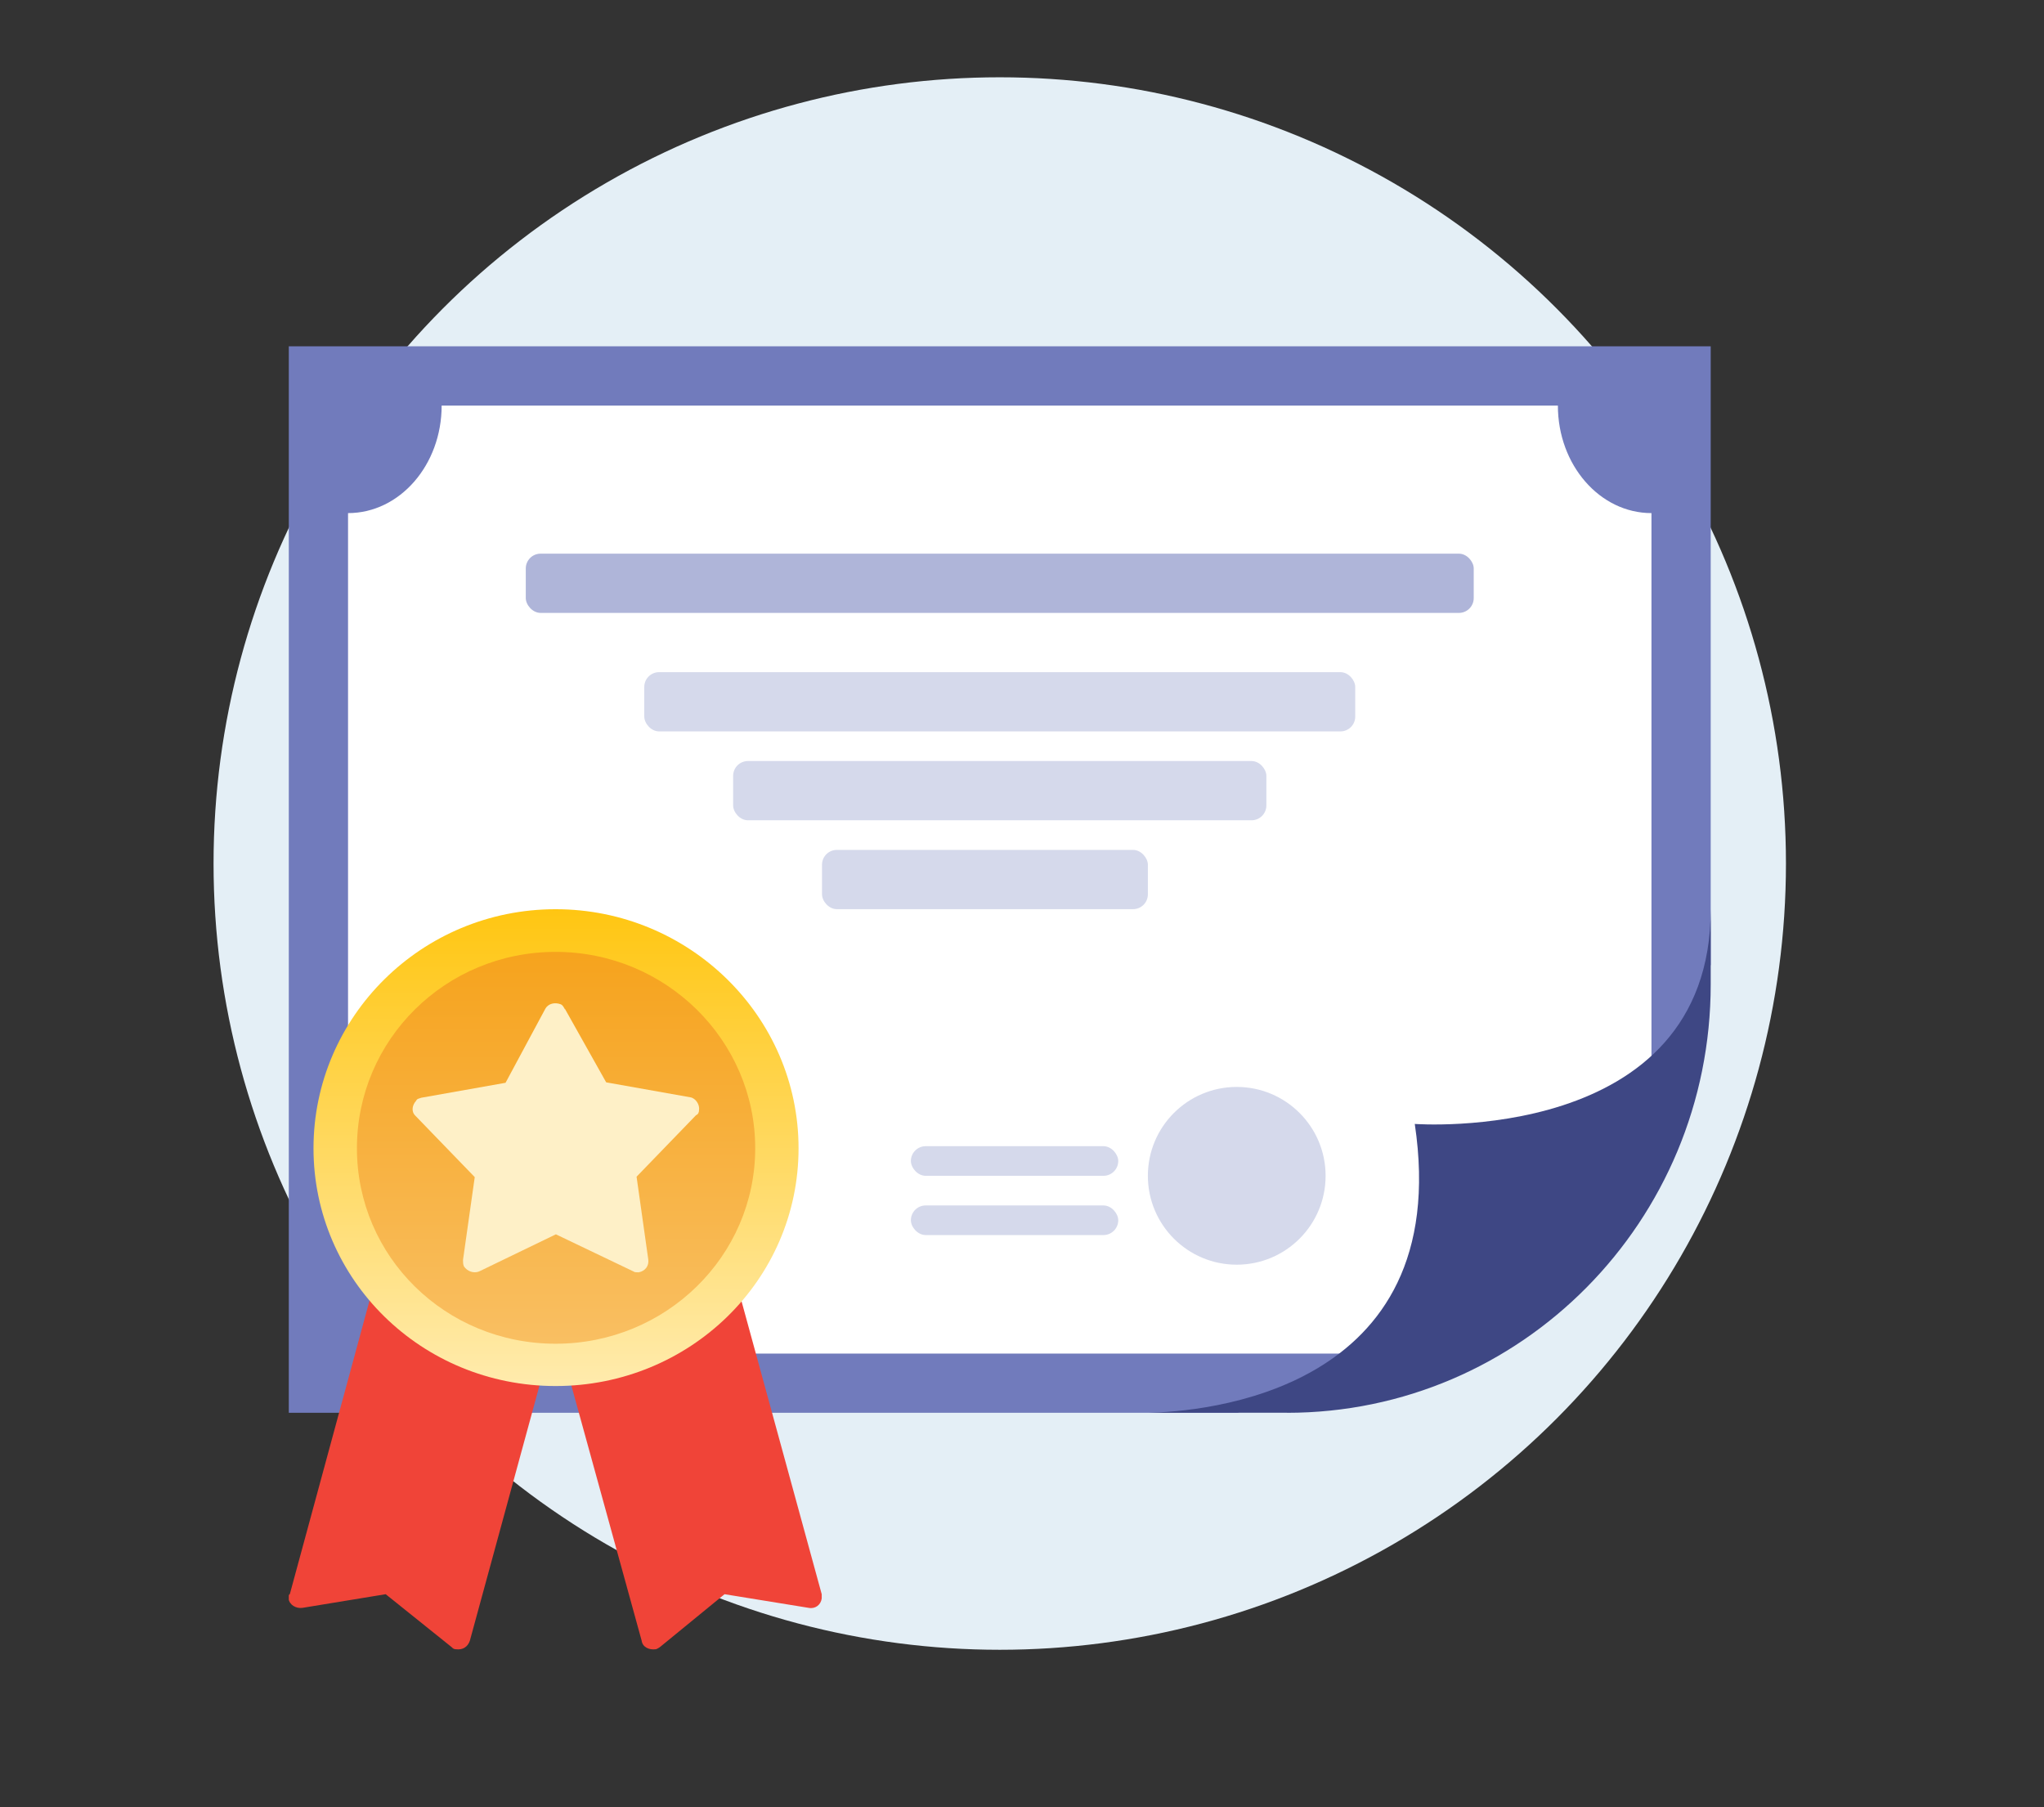 <svg width="69" height="61" viewBox="0 0 69 61" fill="none" xmlns="http://www.w3.org/2000/svg">
<rect x="0" y="0" width="69" height="61" fill="#333333" stroke="none"/>
<circle cx="33.749" cy="29.149" r="26.54" fill="#E4EFF6"/>
<path d="M57.749 11.69H9.749V47.69H41.778L53.749 42.69L57.749 32.568L57.749 11.69Z" fill="#717BBC"/>
<path d="M11.749 42.059V17.32C13.494 17.32 14.909 15.695 14.909 13.69H52.59C52.59 15.695 54.004 17.32 55.749 17.32V39.19C54.004 39.19 48.749 43.684 48.749 45.69H14.909C14.909 43.684 13.494 42.059 11.749 42.059Z" fill="white"/>
<path d="M45.922 35.434L45.974 36.183L46.703 36.002L46.007 36.283L46.405 36.921L45.922 36.345L45.438 36.921L45.836 36.283L45.14 36.002L45.869 36.183L45.922 35.434Z" fill="white"/>
<path d="M47.759 37.939C49.118 47.038 40.522 47.656 38.749 47.688H43.442V47.69C51.35 47.69 57.749 41.221 57.749 33.226V33.224V30.689C57.749 38.684 47.759 37.939 47.759 37.939Z" fill="#3E4784"/>
<rect x="17.749" y="18.689" width="32" height="2" rx="0.5" fill="#AFB5D9"/>
<rect x="21.749" y="22.689" width="24" height="2" rx="0.5" fill="#D5D9EB"/>
<rect x="24.749" y="25.689" width="18" height="2" rx="0.5" fill="#D5D9EB"/>
<rect x="27.749" y="28.689" width="11" height="2" rx="0.5" fill="#D5D9EB"/>
<rect x="30.749" y="38.69" width="7" height="1" rx="0.5" fill="#D5D9EB"/>
<rect x="30.749" y="40.69" width="7" height="1" rx="0.5" fill="#D5D9EB"/>
<circle cx="41.749" cy="39.69" r="3" fill="#D5D9EB"/>
<g clip-path="url(#clip0_996_5868)">
<path d="M13.796 40.47L18.747 41.795L23.697 40.47C23.917 40.441 24.136 40.542 24.166 40.758L27.739 53.813V53.957C27.71 54.173 27.52 54.317 27.3 54.274L24.459 53.813L22.276 55.599C22.276 55.599 22.174 55.671 22.13 55.671C21.91 55.7 21.69 55.599 21.661 55.383L18.747 44.807L15.861 55.383C15.788 55.599 15.612 55.7 15.393 55.671C15.319 55.671 15.29 55.643 15.246 55.599L13.02 53.813L10.208 54.274C9.988 54.303 9.769 54.173 9.739 53.957C9.739 53.928 9.739 53.856 9.769 53.813H9.783L13.328 40.758C13.401 40.542 13.62 40.441 13.796 40.47Z" fill="#F04438"/>
<path fill-rule="evenodd" clip-rule="evenodd" d="M18.756 30.691C23.267 30.691 26.957 34.308 26.957 38.761C26.957 43.213 23.281 46.786 18.756 46.786C14.23 46.786 10.583 43.199 10.583 38.761C10.583 34.322 14.23 30.691 18.756 30.691Z" fill="url(#paint0_linear_996_5868)"/>
<path fill-rule="evenodd" clip-rule="evenodd" d="M18.757 32.131C22.477 32.131 25.494 35.114 25.494 38.759C25.494 42.405 22.477 45.358 18.757 45.358C15.037 45.358 12.049 42.419 12.049 38.759C12.049 35.099 15.037 32.131 18.757 32.131Z" fill="url(#paint1_linear_996_5868)"/>
<path d="M19.072 34.057L20.463 36.535L23.305 37.04C23.481 37.069 23.627 37.285 23.598 37.472C23.598 37.544 23.568 37.616 23.495 37.645L21.489 39.72L21.884 42.515C21.913 42.731 21.782 42.904 21.562 42.948C21.489 42.948 21.416 42.948 21.386 42.919L18.765 41.665L16.172 42.919C15.996 42.991 15.777 42.919 15.66 42.746C15.63 42.674 15.63 42.602 15.63 42.53L16.026 39.734L14.019 37.659C13.873 37.515 13.917 37.299 14.049 37.155C14.078 37.083 14.151 37.083 14.224 37.054L17.066 36.55L18.413 34.043C18.516 33.87 18.735 33.827 18.926 33.899C18.999 33.927 19.028 33.999 19.072 34.072V34.057Z" fill="#FEF0C7"/>
</g>
<defs>
<linearGradient id="paint0_linear_996_5868" x1="18.77" y1="30.691" x2="18.77" y2="46.786" gradientUnits="userSpaceOnUse">
<stop stop-color="#FFC612"/>
<stop offset="1" stop-color="#FFEBAD"/>
</linearGradient>
<linearGradient id="paint1_linear_996_5868" x1="18.771" y1="32.131" x2="18.771" y2="45.358" gradientUnits="userSpaceOnUse">
<stop stop-color="#F6A31D"/>
<stop offset="1" stop-color="#F9BF62"/>
</linearGradient>
<clipPath id="clip0_996_5868">
<rect width="18" height="25" fill="white" transform="translate(9.749 30.689)"/>
</clipPath>
</defs>
</svg>
